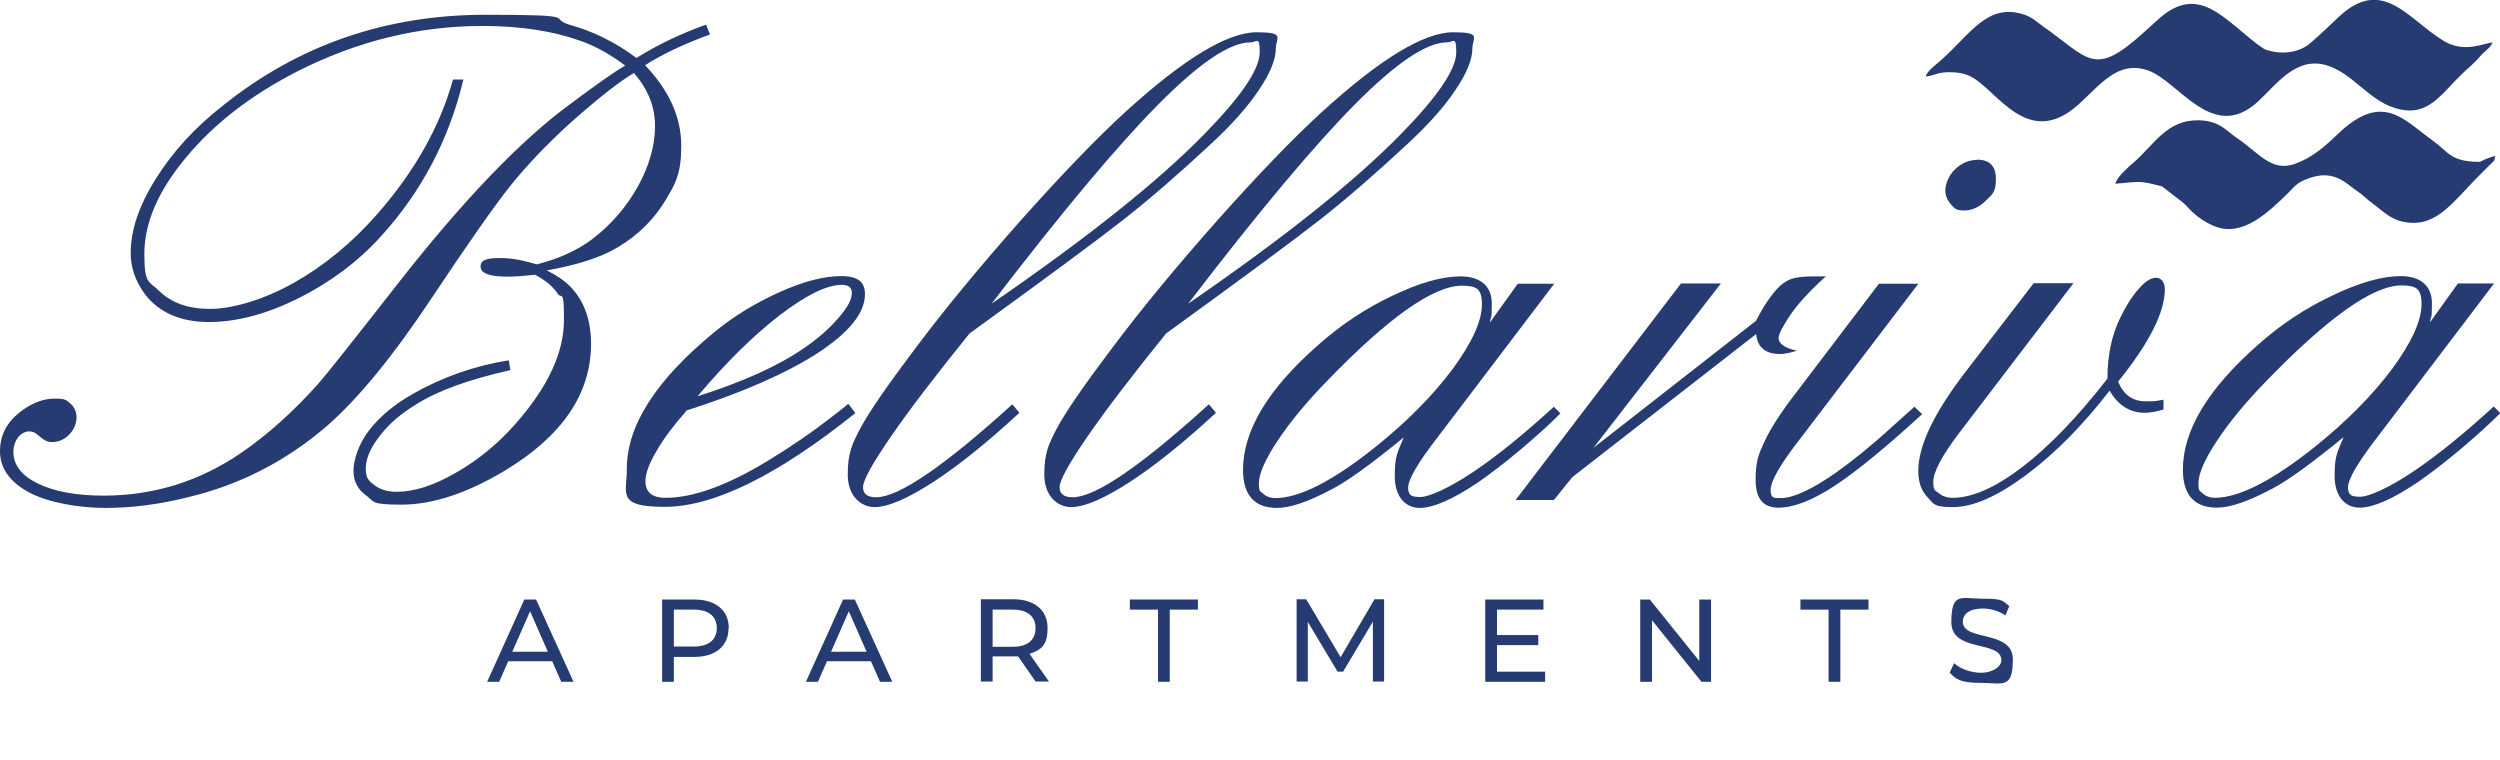 <?xml version="1.0" encoding="UTF-8"?>
<svg id="Livello_1" xmlns="http://www.w3.org/2000/svg" version="1.1" viewBox="0 0 914.5 277.9">
  <!-- Generator: Adobe Illustrator 30.0.0, SVG Export Plug-In . SVG Version: 2.1.1 Build 123)  -->
  <defs>
    <style>
      .st0, .st1 {
        fill: #263b72;
      }

      .st1 {
        fill-rule: evenodd;
      }
    </style>
  </defs>
  <g id="Livello_2">
    <g>
      <path class="st0" d="M236,23.9c8.8,9.2,13.2,19,13.2,29.4s-2.1,13.9-6.1,20.5c-4.1,6.6-9.6,12.1-16.7,16.4-6.1,3.8-14.9,6.7-26.4,8.7,3.8,1.9,6.5,3.8,8.3,5.6,5.3,5.3,7.9,12.4,7.9,21.3,0,18.2-10.5,33.7-31.6,46.4-13.7,8.2-26.3,12.4-37.8,12.4s-9.7-1.1-12.8-3.3-4.7-5.2-4.7-9.1,1.9-9.9,5.8-14.9c3.9-5,9.2-9.4,15.9-13.2,10.9-6.2,22.6-10.3,35.1-12.3l.6,3.6c-15.2,3.4-26.8,7.6-34.6,12.6-5.4,3.3-9.9,7.1-13.2,11.5-3.4,4.3-5.1,8.3-5.1,11.9s1.1,4.5,3.2,6.1c2.1,1.6,4.8,2.4,8.1,2.4,6.4,0,13.6-2.3,21.7-7,8.1-4.6,15.4-10.6,21.9-18,11.7-13.3,17.6-25.9,17.6-37.9s-.8-7.2-2.4-9.7c-1.6-2.5-4.4-4.8-8.2-6.8-3.6.4-7,.7-10,.7-6.6,0-9.9-1.2-9.9-3.7s2.4-3.1,7.1-3.1,8.2.8,13.5,2.3c8.2-2.1,14.9-5.2,20.2-9.2,7.1-5.4,12.6-11.9,16.8-19.4,4.1-7.5,6.2-14.8,6.2-22s-2.6-13.5-7.7-19.4c-5,2.9-12.7,8.9-23.1,18.1-8.8,8-16.2,15.8-22.3,23.4-6,7.6-15.4,21-28.3,40.4-14.4,21.7-27.3,37.4-38.7,47.3-14.9,12.8-31.7,21.4-50.4,25.9-10.6,2.7-20.8,4-30.5,4s-20.9-1.9-28-5.7C3.6,176.3,0,171.3,0,165.1s2.7-11.1,8.3-15.1c3.9-2.8,7.8-4.2,11.8-4.2s4.2.6,5.7,1.9c1.5,1.3,2.2,3,2.2,5s-.9,4.5-2.7,6.3c-1.8,1.8-3.9,2.7-6.2,2.7s-3.1-.9-5.3-2.6c-.9-.9-2-1.3-3.2-1.3s-2.8.7-4,2.2c-1.1,1.5-1.7,3.3-1.7,5.3,0,4.8,3,8.7,9,11.6,6,2.9,14,4.4,23.9,4.4,18.4,0,35.2-5.2,50.5-15.7,9.6-6.6,19-15,28.1-25.2,3-3.4,12.9-15.9,29.8-37.5,23.8-30.3,44.6-51.8,62.2-64.7,9.6-7.2,16.4-12,20.3-14.2-5.6-4.2-11-7.2-16.2-9-10.3-3.7-22.3-5.5-36-5.5-23.5,0-46.1,5.6-67.9,16.7-16.8,8.6-30.4,19.1-40.7,31.6-10.1,12.1-15.1,23.8-15.1,35.1s1.8,9.9,5.4,13.5c4.5,4.4,10.7,6.6,18.6,6.6s19.4-3.2,30.6-9.5,21.4-14.7,30.6-25.2c13.8-15.7,23-32.2,27.7-49.2h3.8c-5.2,21.8-15.2,40.9-30.1,57.3-8.4,9.3-18.5,16.8-30.2,22.7-11.7,5.8-22.6,8.7-32.8,8.7s-18.2-3.4-23.4-10.2c-3.5-4.8-5.2-9.8-5.2-15,0-8.3,3-17.4,9.2-27.2,6.1-9.8,14.3-18.8,24.7-26.9C109.3,16.4,141.3,5.4,177.6,5.4s22.3,1.2,30.9,3.7c8.6,2.4,16.7,6.4,24.3,12.1,7.9-4.9,16.3-8.9,25.5-12.2l1.4,3.6c-9.5,3.5-17.4,7.2-23.8,11.3"/>
      <path class="st0" d="M255.3,144.9c16.5-5.2,29.5-11.1,39-17.7,4.8-3.3,9-6.9,12.3-10.8,3.4-3.8,5-6.9,5-9.1s-1.2-3.1-3.7-3.1c-5.5,0-13.1,3.8-22.8,11.2-9.7,7.5-19.6,17.3-29.9,29.5M251,150.4c-4.6,5.2-8.3,10.1-10.9,14.7-2.7,4.5-4,8.2-4,10.9,0,4.1,2.5,6.1,7.4,6.1,10,0,22.5-4.5,37.3-13.5,8.7-5.3,16.1-10.4,22.3-15.2,3.4-2.7,5.9-4.5,7.2-5.7l2.6,3.4c-28.6,22.9-51.9,34.3-69.7,34.3s-13.9-4.7-13.9-14c0-15.8,10.7-32.4,32-49.9,7.3-6,15.3-10.8,24-14.7,8.7-3.9,16.2-5.8,22.4-5.8s8.7,2.2,8.7,6.6c0,6.9-5.8,14-17.2,21.5-11.5,7.4-27.5,14.5-48.2,21.1h0v.2h0Z"/>
      <path class="st0" d="M362.7,111.1c34.9-24,60.9-44.7,77.9-62.1,13.5-13.8,20.2-23.7,20.2-29.9s-1.1-3.6-3.4-3.6c-7.5,0-18.6,7.5-33.5,22.5s-35.3,39.3-61.1,73M354.8,121.8c-12.2,15.1-21.8,27.6-28.7,37.6-6.9,10-10.4,16.3-10.4,18.8s1.6,3.7,4.8,3.7c8.2,0,24.8-11.3,49.8-34l2.6,3.1c-11.6,10.7-22.1,19.2-31.5,25.3s-16.6,9.2-21.5,9.2-9.8-4-9.8-11.9,1.6-11.2,4.7-17.1c3.2-5.9,9.7-15.4,19.6-28.5,11.2-15,24.3-30.8,39.1-47.5,14.9-16.7,27.6-29.9,38.1-39.5,21.4-19.5,37.4-29.2,48.1-29.2s7,2,7,5.9-2,9.1-6.2,15.2c-4.1,6.2-10,12.8-17.7,19.9-11.5,10.7-22,19.8-31.4,27.2-9.4,7.4-28.2,21.3-56.5,41.8h-.1Z"/>
      <path class="st0" d="M434.6,111.1c34.9-24,60.9-44.7,77.9-62.1,13.5-13.8,20.2-23.7,20.2-29.9s-1.1-3.6-3.4-3.6c-7.5,0-18.6,7.5-33.5,22.5s-35.3,39.3-61.1,73M426.7,121.8c-12.2,15.1-21.8,27.6-28.7,37.6-6.9,10-10.4,16.3-10.4,18.8s1.6,3.7,4.8,3.7c8.2,0,24.8-11.3,49.8-34l2.6,3.1c-11.6,10.7-22.1,19.2-31.5,25.3s-16.6,9.2-21.5,9.2-9.8-4-9.8-11.9,1.6-11.2,4.7-17.1c3.2-5.9,9.7-15.4,19.6-28.5,11.2-15,24.3-30.8,39.1-47.5,14.9-16.7,27.6-29.9,38.1-39.5,21.4-19.5,37.4-29.2,48.1-29.2s7,2,7,5.9-2,9.1-6.2,15.2c-4.1,6.2-10,12.8-17.7,19.9-11.5,10.7-22,19.8-31.4,27.2-9.4,7.4-28.2,21.3-56.5,41.8h-.1Z"/>
      <path class="st0" d="M534.8,104.5c-10.4,0-26.9,11.6-49.4,34.9-7.6,7.8-13.6,15.1-18.1,21.9-4.5,6.8-6.8,12-6.8,15.5s.6,2.8,1.7,3.9c1.1,1,2.6,1.5,4.3,1.5,8.9,0,21.2-6.3,37-19,11.2-9,20.5-18.4,27.8-28.1,7.2-9.8,10.8-17.7,10.8-23.8s-2.4-6.7-7.3-6.8M568.6,103.7l-42.6,56.1c-7.3,9.4-10.9,15.6-10.9,18.6s1.5,3.4,4.5,3.4,10.3-3.1,19.5-9.3,18.9-14.2,29.3-23.7l2.4,2.4c-3.5,3.6-8.4,8-14.5,13.2-6.2,5.2-11.5,9.2-15.7,12.1-9.2,6.2-16.3,9.3-21.3,9.3s-9.1-3.9-9.1-11.6,1.1-8.8,3.3-14.2c-12,9.8-20.7,16.1-26.2,18.9-8.6,4.6-15.3,6.9-20.2,6.9-8.2,0-12.4-4.7-12.4-13.9,0-14.4,9.1-29.6,27.5-45.7,8.3-7.4,17.4-13.4,27.1-18,9.8-4.7,18.1-7.1,25-7.1s11.4,3.3,11.4,9.9-.3,4.1-.7,7l10.2-14.2h13.4,0Z"/>
      <path class="st0" d="M575.2,174.5l-6.8,8.4h-14l60.5-79.2h14.6l-46.6,60.1,59.5-46.5c2.7-5.4,5.6-9.6,8.5-12.5,1.5-1.4,3.1-2.4,4.8-2.9s4.2-.8,7.7-.8h4.5c-5.8,5.2-10.2,10-13.2,14.4-2.7,4.1-4.1,6.8-4.1,8.1,0,2.1,2.2,3.7,6.7,4.7-2.6.8-4.7,1.2-6.1,1.2-5.4,0-8.3-2.4-8.8-7.3l-67.2,52.3h0Z"/>
      <path class="st0" d="M723.1,58.4c4.7,0,7,2.3,7,7.1s-1.2,5.5-3.7,7.9c-2.4,2.4-5.1,3.6-8,3.6s-3.5-.8-4.8-2.3-2-3.2-2-5.2,1.2-5.4,3.6-7.6c2.4-2.3,5.1-3.4,8-3.4M701.8,103.7l-43.3,56.8c-7.2,9.2-10.8,15.5-10.8,18.7s1.2,3,3.7,3c4.6,0,11.2-3.1,19.9-9.1,6.2-4.4,13.1-9.9,20.6-16.8,4.3-3.9,7.2-6.4,8.4-7.5l2.8,2.7c-13.5,12.4-24.3,21.2-32.3,26.4s-14.7,7.8-20.3,7.8-8.3-3.4-8.3-10.2,1.1-9.4,3.3-14.1c2.2-4.7,6.1-10.8,12-18.4l29.8-39.2h14.6-.1Z"/>
      <path class="st0" d="M758.4,103.7l-41.9,54.9c-6.2,8.2-9.3,14.1-9.3,17.6s.7,3.1,2,4.2c1.3,1.1,3,1.7,5.1,1.7,7.2,0,15.7-3.8,25.5-11.3s20.2-18.3,31.1-32.3c0-8.4,1.5-15.7,4.6-22.1,2.1-4.4,4.4-8,6.8-10.7,2.3-2.7,4.5-4.1,6.3-4.1s3.3,1.4,3.3,4.2c0,8.4-5.7,19.7-17.1,33.8,2,4.8,5.3,7.2,10.1,7.2s3.8-.2,6.5-.6v3.6c-2.7.8-5,1.2-6.8,1.2-5.5,0-9.8-2.7-12.9-8.1-9.9,12.8-20.1,23.1-30.6,30.9-10.5,7.8-19.4,11.7-26.7,11.7s-7-1.2-9.3-3.6c-2.3-2.4-3.4-5.6-3.4-9.6,0-9.2,5.7-21.1,17-35.9l25.2-32.8h14.6,0Z"/>
      <path class="st0" d="M878.5,104.4c-10.4,0-26.8,11.6-49.4,34.9-7.6,7.8-13.6,15.1-18.1,21.9-4.5,6.8-6.8,12-6.8,15.5s.6,2.8,1.7,3.9c1.1,1,2.6,1.5,4.3,1.5,8.8,0,21.2-6.3,37-19,11.2-9,20.5-18.4,27.8-28.1,7.2-9.8,10.8-17.7,10.8-23.8s-2.4-6.7-7.3-6.8M912.4,103.6l-42.6,56.1c-7.3,9.4-10.9,15.6-10.9,18.6s1.5,3.4,4.5,3.4,10.3-3.1,19.5-9.3,18.9-14.2,29.3-23.7l2.4,2.4c-3.5,3.6-8.4,8-14.5,13.2-6.2,5.2-11.5,9.2-15.7,12.1-9.2,6.2-16.3,9.3-21.3,9.3s-9.1-3.9-9.1-11.6,1.1-8.8,3.3-14.2c-12,9.8-20.7,16.1-26.2,18.9-8.6,4.6-15.3,6.9-20.2,6.9-8.2,0-12.4-4.7-12.4-13.9,0-14.4,9.2-29.6,27.5-45.7,8.3-7.4,17.4-13.4,27.2-18,9.8-4.7,18.1-7.1,25-7.1s11.4,3.3,11.4,9.9-.3,4.1-.7,7l10.2-14.2h13.4-.1Z"/>
    </g>
    <g>
      <path class="st1" d="M704.3,28c3.3-.3,4.1-1.5,8.5-1.6,3.2,0,5.8.4,8.3,1.7,9.4,4.9,20.7,26.6,39,10.3,8-7.1,14.6-16.6,25.7-12.6,11.3,4,23.5,26.5,40,11.5,6.9-6.3,13.9-16.6,25-13.5,9.5,2.7,15.5,12.6,24.9,15.6,12.6,4.1,17-5,25.9-13.3,1.9-1.8,3.4-2.9,5.1-4.9,3-3.5,3.8-3,5.1-5.7-3.1.3-10.1,3.9-17.5-.3-13.2-7.7-22.5-24.3-38.8-9-3.6,3.4-6.7,6.4-10.4,9.6s-9.9,4.5-16.2,2.4c-2.1-.7-9.2-7-11.3-8.7-7.8-6.2-15.9-13.1-27.7-2.8-1.9,1.7-3.3,3-5.3,4.8-18.8,17.1-20.1,10.2-37.6-2.1-2-1.4-3.3-2.8-6.1-3.9-13.9-4.9-20.1,7.1-31.2,16.8-1.8,1.6-4.6,3.5-5.3,5.7"/>
      <path class="st1" d="M773.9,67.2c8.7-.7,8.4-1.3,17,1l7.5,5.8c1.1.8,2.3,2.4,3.3,3.3,2.2,2.1,5.2,4.2,8.5,5.5,10.3,4.1,19.8-5.4,26.8-12.2,2.8-2.8,3.2-3.9,8.2-5.6,9-3,13.4,2.5,16.9,4.8,2.7,1.8,3.5,3,5.9,4.7,4.6,3.4,7,6.5,13.8,7,10,.7,16-8.1,24.3-16.5l5-5c1.9-2,1-.4,1.7-3-3.6,1-4.8,1.8-5.2,2-1,.3,0,.2-.5.2-10.8,0-11.1-3.4-17.5-8-10.4-7.4-18.1-17.9-34.5-2.1-4.7,4.5-9.2,8.5-15.5,10.8-8.7,3.2-13.3-4-21.3-9.4-1.5-1-2.2-1.7-3.8-2.9-2.7-2.1-5.5-3.5-10.2-3.6-11.8-.2-16.2,8.9-24,15.6-2,1.7-5.9,5.2-6.5,7.5"/>
    </g>
    <g>
      <path class="st0" d="M201.9,241.9h-16l-3.3,7.5h-4.4l13.6-30.1h4.3l13.7,30.1h-4.5l-3.3-7.5h-.1ZM200.4,238.4l-6.5-14.8-6.5,14.8h13Z"/>
      <path class="st0" d="M266.5,229.8c0,6.5-4.7,10.5-12.6,10.5h-7.4v9.1h-4.3v-30.1h11.8c7.8,0,12.6,4,12.6,10.5h-.1ZM262.2,229.8c0-4.3-2.9-6.8-8.4-6.8h-7.3v13.5h7.3c5.5,0,8.4-2.5,8.4-6.8h0Z"/>
      <path class="st0" d="M318.5,241.9h-16l-3.3,7.5h-4.4l13.6-30.1h4.3l13.7,30.1h-4.5l-3.3-7.5h-.1ZM317,238.4l-6.5-14.8-6.5,14.8h13Z"/>
      <path class="st0" d="M378.9,249.4l-6.5-9.3h-9.3v9.2h-4.3v-30.1h11.8c7.8,0,12.6,4,12.6,10.5s-2.4,8-6.6,9.5l7.1,10.1h-4.8ZM378.8,229.8c0-4.3-2.9-6.8-8.4-6.8h-7.3v13.6h7.3c5.5,0,8.4-2.5,8.4-6.8Z"/>
      <path class="st0" d="M423.6,223h-10.3v-3.7h24.9v3.7h-10.3v26.4h-4.3v-26.4h0Z"/>
      <path class="st0" d="M502.2,249.4v-22l-10.9,18.3h-2l-10.9-18.2v21.8h-4.1v-30.1h3.5l12.6,21.2,12.4-21.2h3.5v30.1h-4.1Z"/>
      <path class="st0" d="M565.2,245.7v3.7h-21.9v-30.1h21.3v3.7h-17v9.3h15.1v3.7h-15.1v9.7h17.6Z"/>
      <path class="st0" d="M625.9,219.3v30.1h-3.5l-18.1-22.5v22.5h-4.3v-30.1h3.5l18.1,22.5v-22.5h4.3Z"/>
      <path class="st0" d="M668.9,223h-10.3v-3.7h24.9v3.7h-10.3v26.4h-4.3v-26.4h0Z"/>
      <path class="st0" d="M713.2,246l1.6-3.4c2.2,2,6.1,3.5,9.9,3.5s7.4-2,7.4-4.6c0-7.4-18.3-2.7-18.3-13.9s3.6-8.6,11.5-8.6,7.2.9,9.7,2.7l-1.4,3.4c-2.6-1.7-5.6-2.5-8.3-2.5-5.1,0-7.3,2.2-7.3,4.8,0,7.4,18.3,2.8,18.3,13.8s-3.7,8.6-11.7,8.6-9.1-1.5-11.5-3.8h0Z"/>
    </g>
  </g>
</svg>